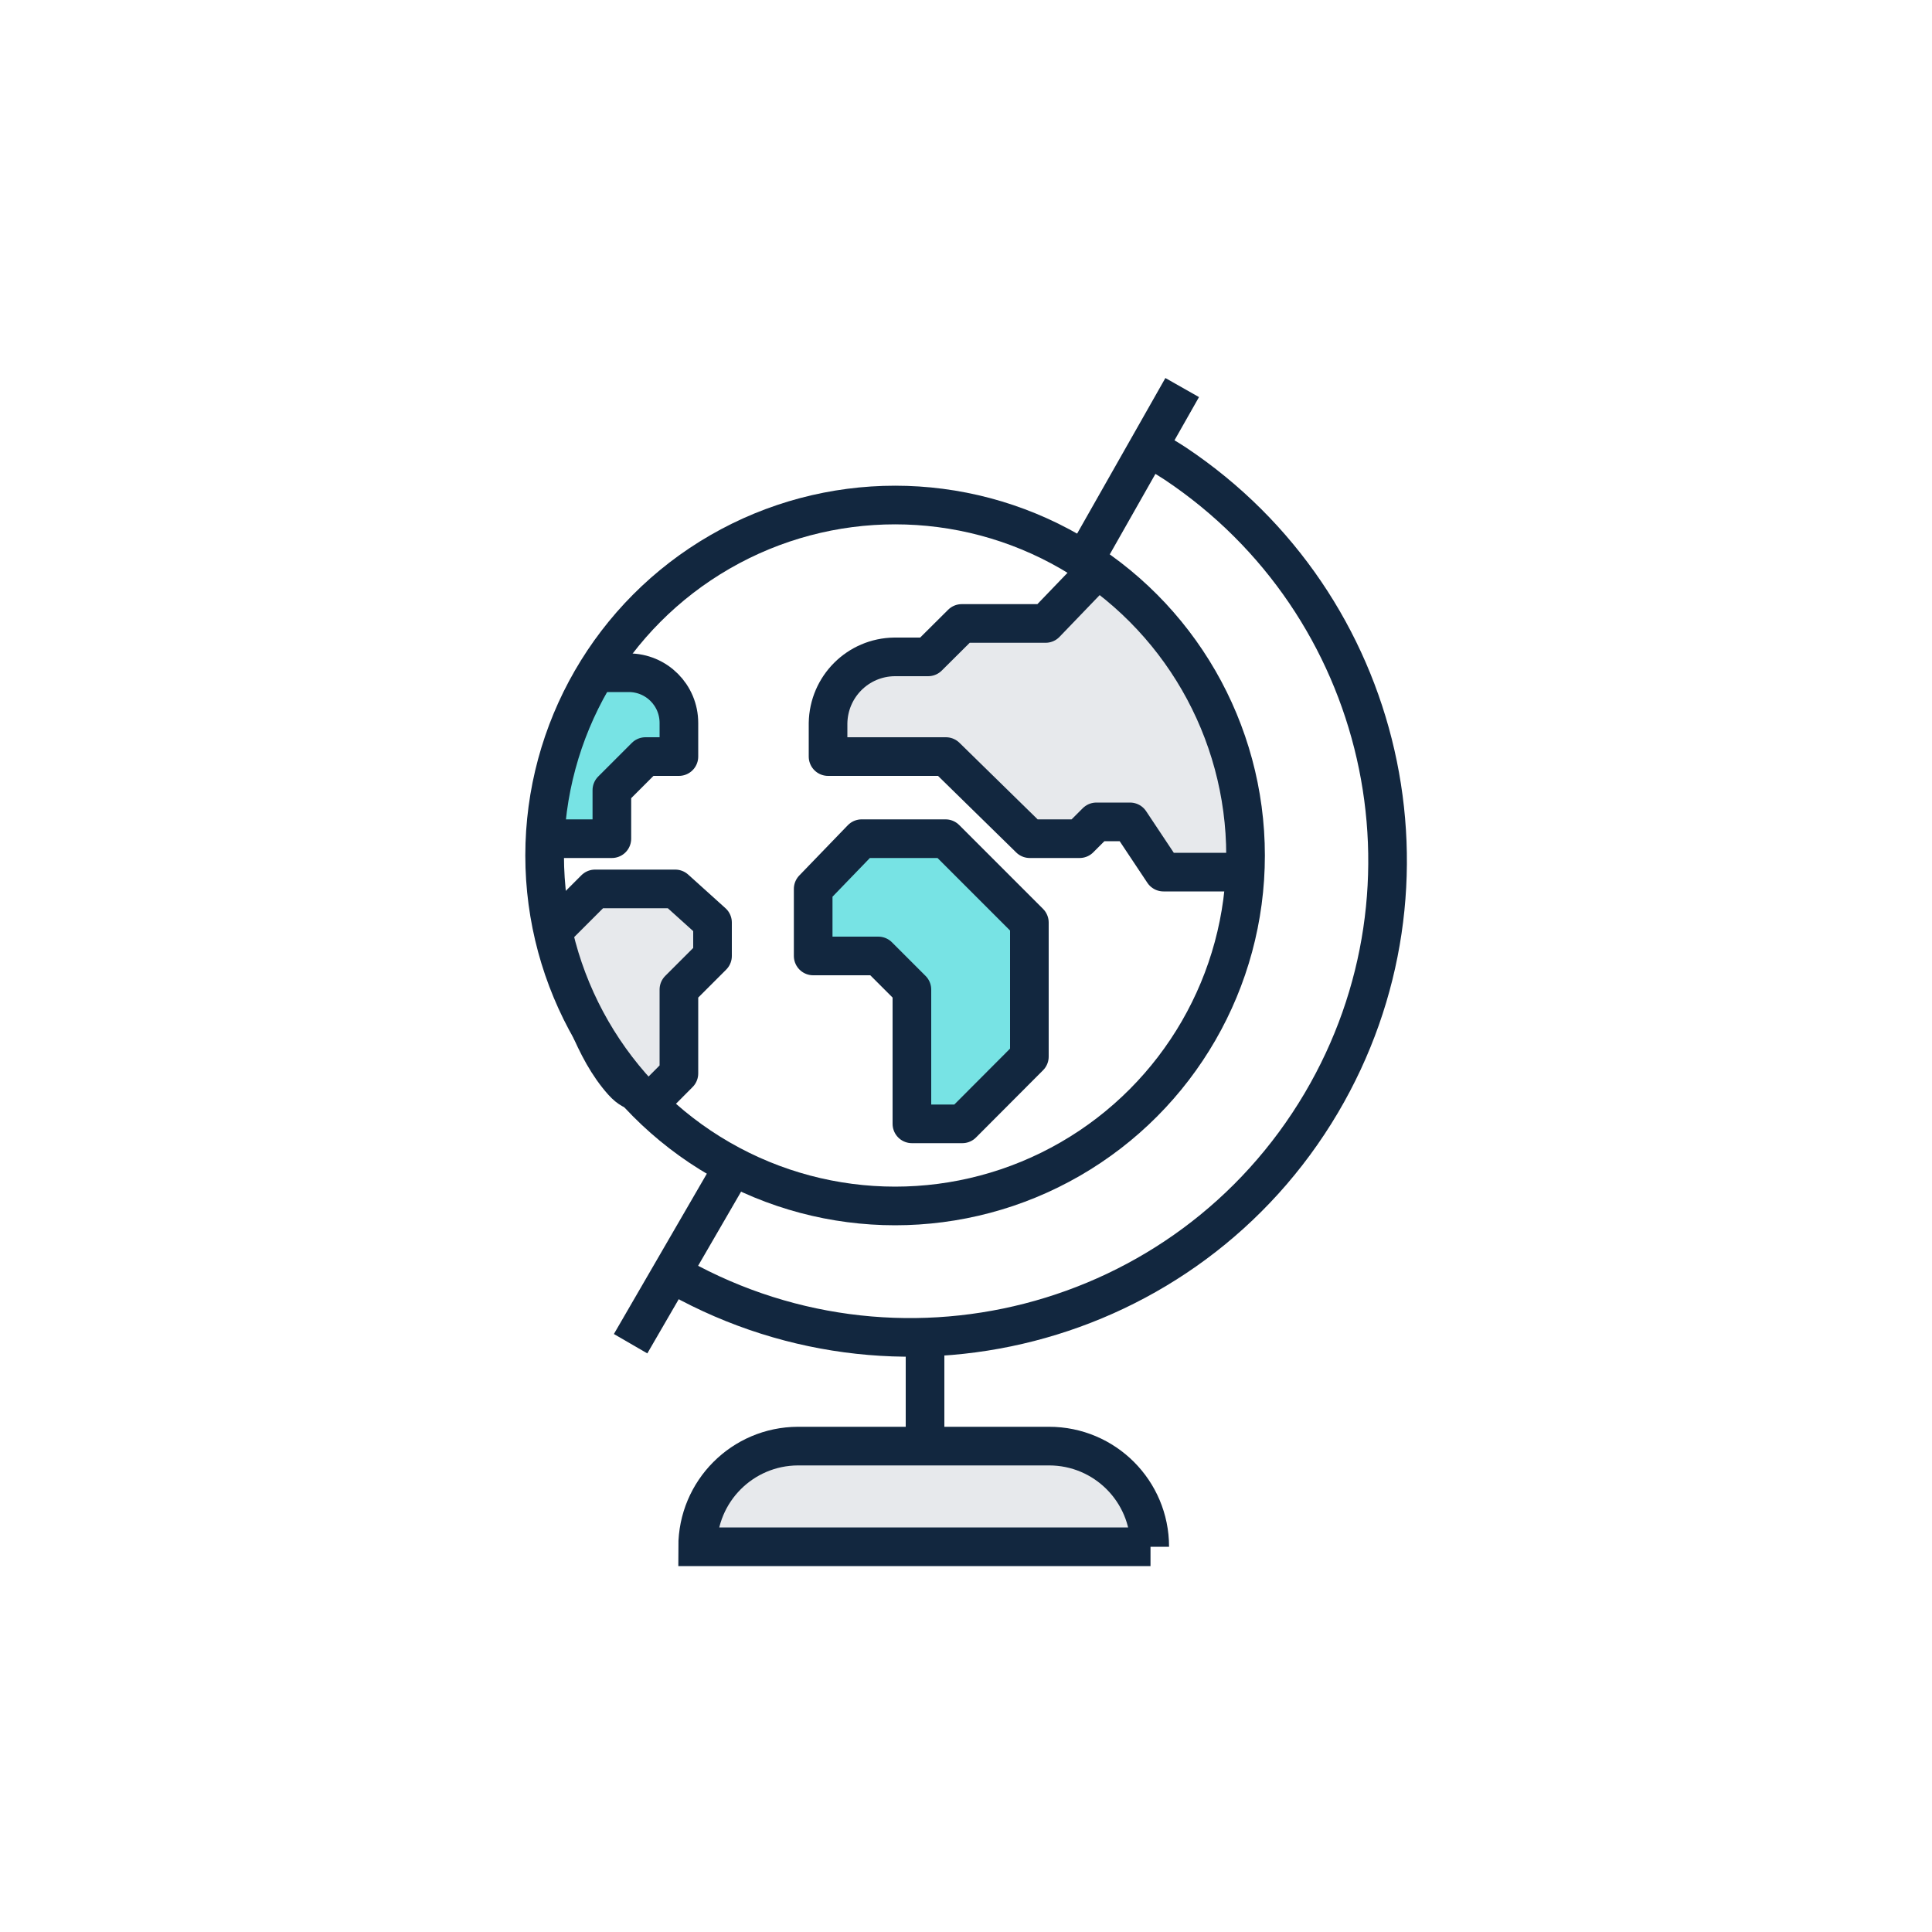 <?xml version="1.0" encoding="UTF-8"?><svg id="a" xmlns="http://www.w3.org/2000/svg" viewBox="0 0 100 100"><g id="b"><path d="M34.57,65.79c11.74,6.93,26.88,3.04,33.82-8.7,6.66-11.28,3.35-25.81-7.55-33.09-.51-.33-1-.63-1.58-.92" fill="none" stroke="#12273f" stroke-miterlimit="10" stroke-width="2"/><line x1="47.88" y1="69.65" x2="47.88" y2="74.85" fill="none" stroke="#12273f" stroke-miterlimit="10" stroke-width="2"/><path d="M59.55,80.06h-23.44c0-2.87,2.32-5.2,5.19-5.21h13c2.88,0,5.21,2.33,5.21,5.21h.04Z" fill="#e7e9ec" stroke="#12273f" stroke-miterlimit="10" stroke-width="2"/><line x1="37.84" y1="60.58" x2="32.64" y2="69.55" fill="none" stroke="#12273f" stroke-miterlimit="10" stroke-width="2"/><line x1="61.19" y1="20.06" x2="55.88" y2="29.42" fill="none" stroke="#12273f" stroke-miterlimit="10" stroke-width="2"/><path d="M28.58,49.68c1,2.22,1.64,4.82,3.28,6.65,1.64,1.83,3.19-.58,2-2-.6-.73-1.03-1.59-1.25-2.51l-1.26-2.89c-.64-1.76-3.44-.99-2.77.75Z" fill="#3cd7d9" stroke="#12273f" stroke-miterlimit="10"/><path d="M56.37,32.6c2.41,3.28,5.4,6.66,5,11.1-.19,1.83,2.7,1.83,2.9,0,.48-4.92-2.71-8.88-5.41-12.54-1.05-1.55-3.56-.1-2.49,1.44Z" fill="#e7e9ec" stroke="#12273f" stroke-miterlimit="10"/><path d="M31.06,34.82h1.48c1.44,0,2.6,1.16,2.6,2.6,0,0,0,0,0,.01h0v1.73h-1.73l-1.74,1.74v2.51h-3.47" fill="#77e3e4" stroke="#12273f" stroke-linejoin="round" stroke-width="2"/><polyline points="33.41 57.3 35.14 55.56 35.14 51.22 36.88 49.48 36.88 47.75 34.95 46.01 30.8 46.01 28.88 47.93" fill="#e7e9ec" stroke="#12273f" stroke-linejoin="round" stroke-width="2"/><path d="M64.57,45.14h-4.35l-1.73-2.6h-1.74l-.87.87h-2.58l-4.34-4.25h-6.1v-1.73c.03-1.89,1.55-3.41,3.44-3.43h1.74l1.74-1.73h4.34l2.51-2.61" fill="#e7e9ec" stroke="#12273f" stroke-linejoin="round" stroke-width="2"/><polygon points="49.81 58.17 47.2 58.17 47.2 51.22 45.46 49.48 42.09 49.48 42.09 46.01 44.6 43.41 48.94 43.41 53.28 47.75 53.28 54.69 49.81 58.17" fill="#77e3e4" stroke="#12273f" stroke-linejoin="round" stroke-width="2"/><circle cx="46.33" cy="44.28" r="18.14" fill="none" stroke="#12273f" stroke-linejoin="round" stroke-width="2"/></g></svg>